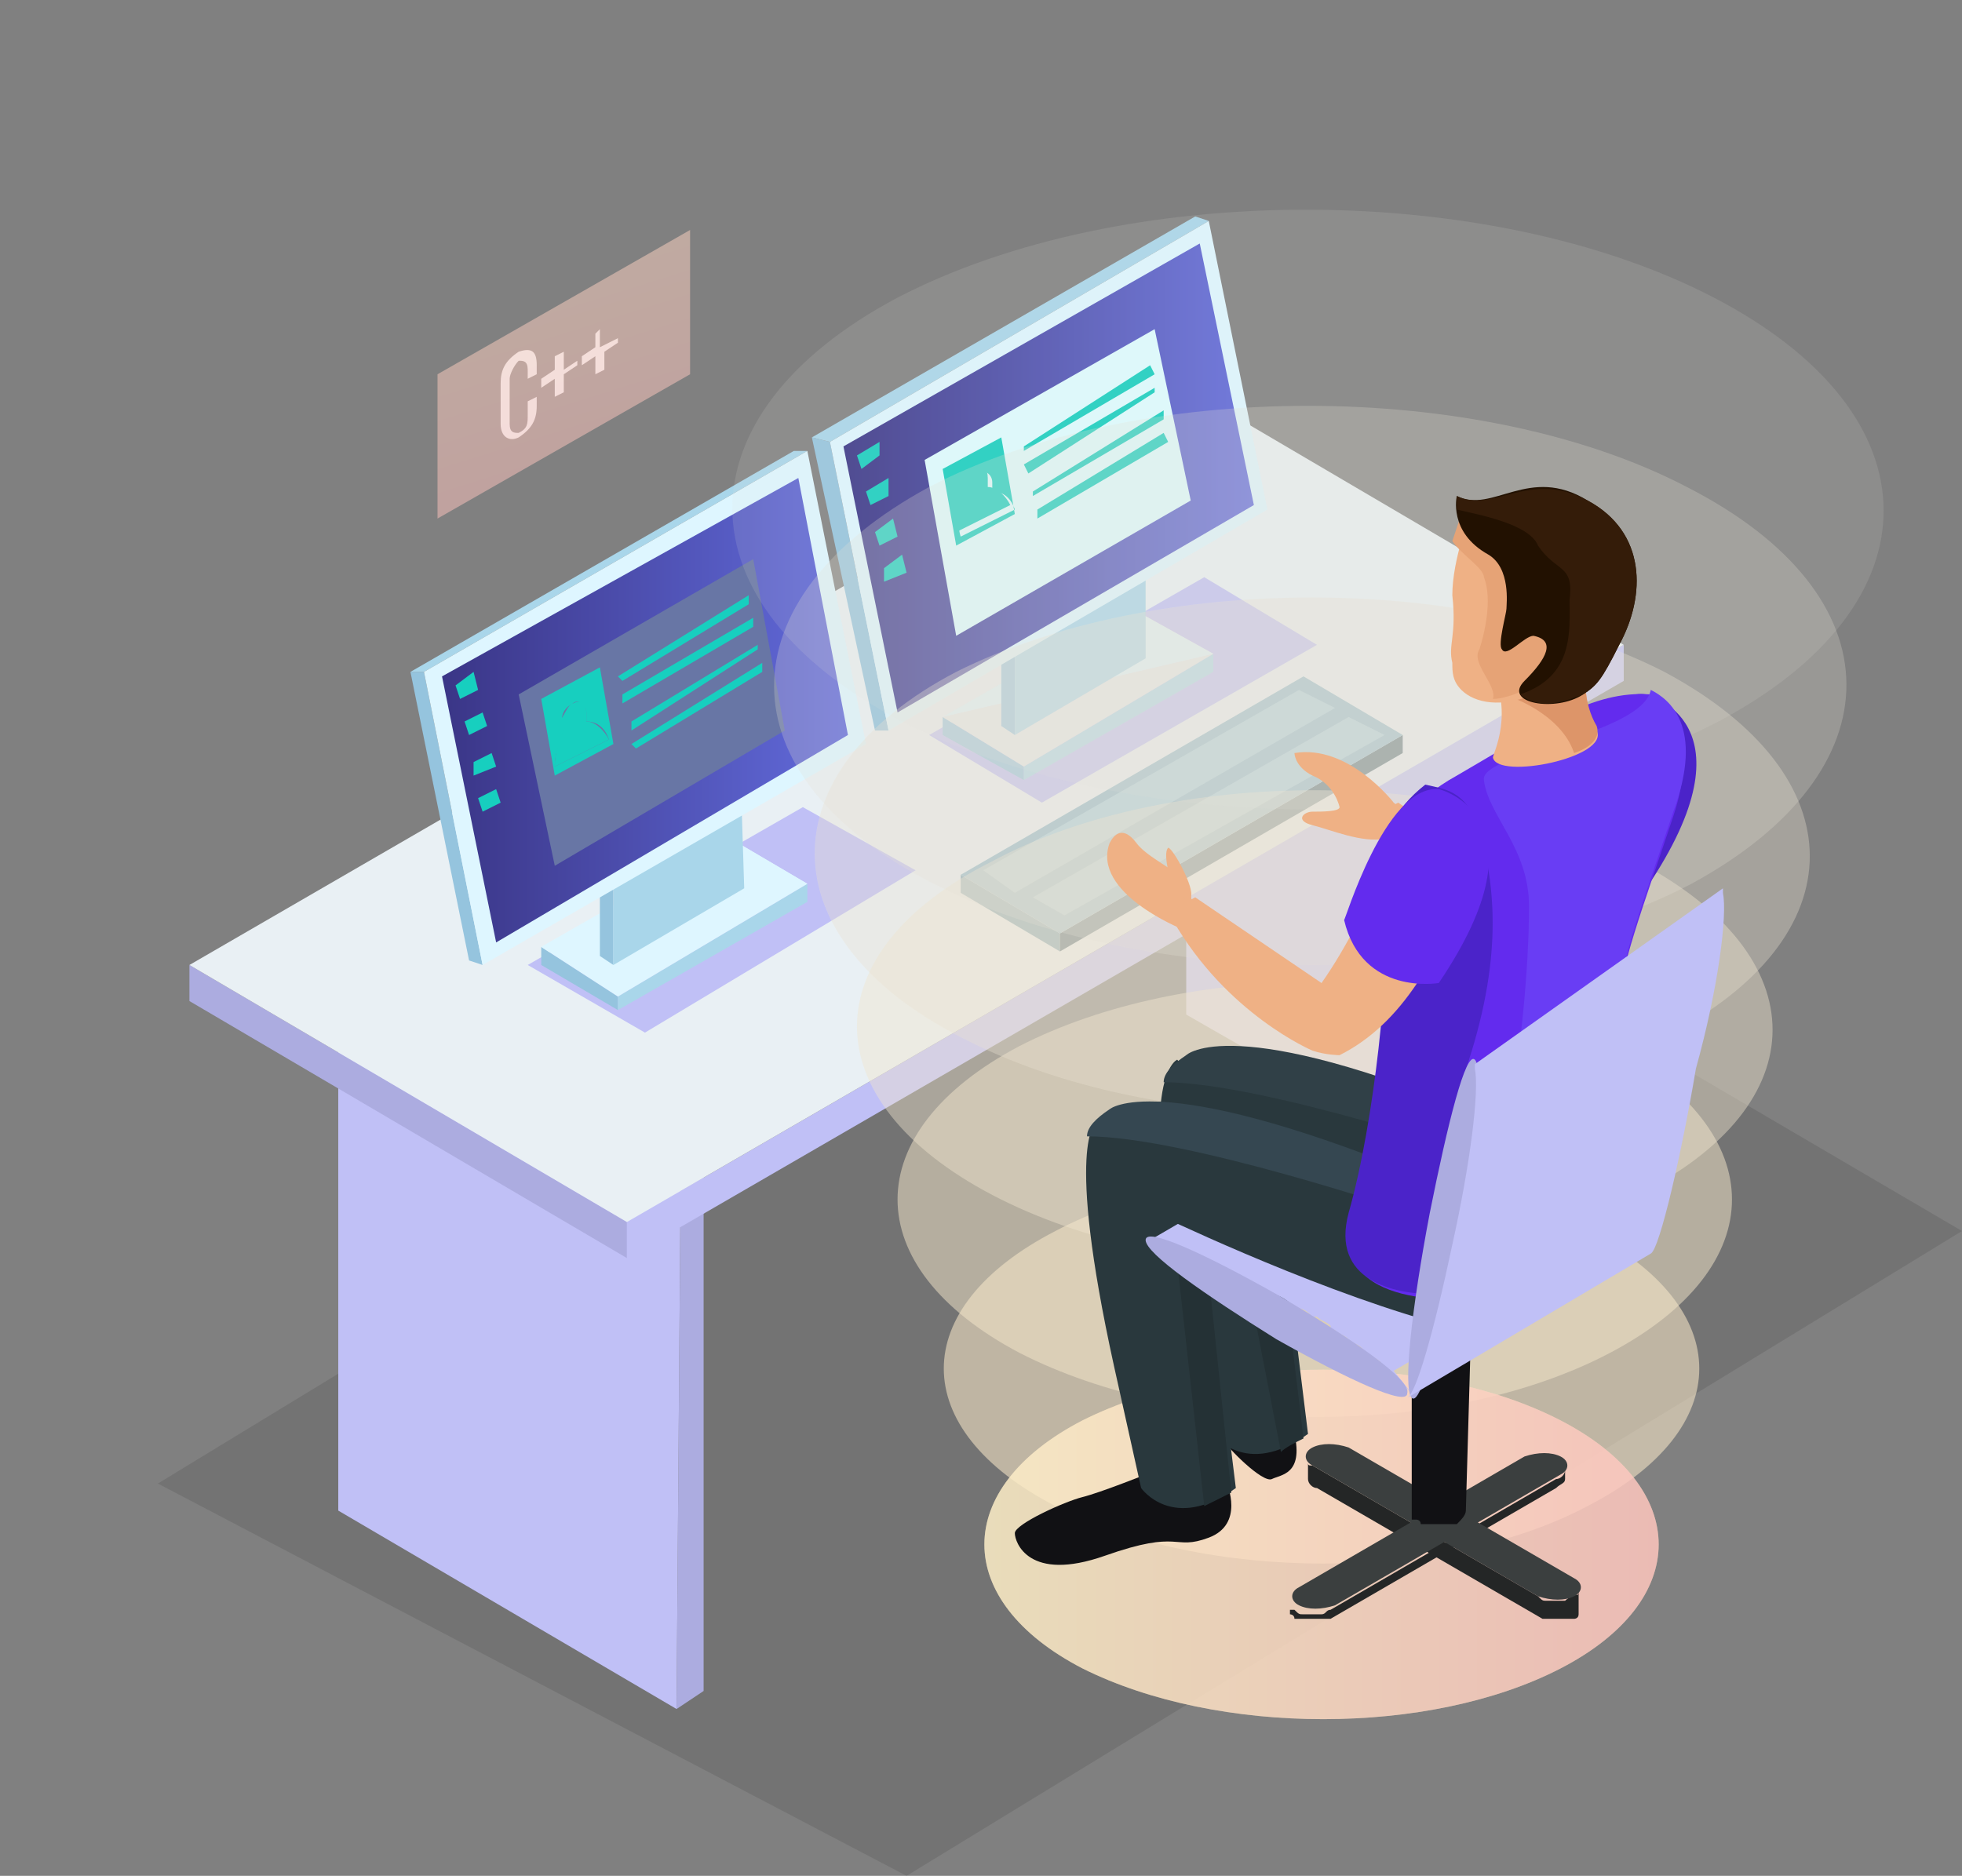 <?xml version="1.0" encoding="UTF-8"?> <!-- Generator: Adobe Illustrator 25.2.3, SVG Export Plug-In . SVG Version: 6.00 Build 0) --> <svg xmlns="http://www.w3.org/2000/svg" xmlns:xlink="http://www.w3.org/1999/xlink" id="Слой_1" x="0px" y="0px" viewBox="0 0 43.5 41.6" style="enable-background:new 0 0 43.5 41.6;" xml:space="preserve"><rect x="0" y="0" width="43.5" height="41.6" fill="#808080" stroke="none"/> <style type="text/css"> .st0{opacity:0.1;enable-background:new ;} .st1{enable-background:new ;} .st2{fill:#E6E6FF;} .st3{fill:#AEB6BC;} .st4{fill:#C0C0F6;} .st5{fill:#ACACE0;} .st6{fill:#E9F0F4;} .st7{fill:#95C4DE;} .st8{fill:#A9D6EA;} .st9{fill:#E6E7EC;} .st10{fill:#DEF6FF;} .st11{fill:#C0C5D1;} .st12{fill:url(#SVGID_1_);} .st13{fill:#DEFCFF;} .st14{fill:#17CFBF;} .st15{fill:url(#SVGID_2_);} .st16{fill:#6876A5;} .st17{opacity:0.5;fill:url(#SVGID_3_);enable-background:new ;} .st18{fill:#82A5B5;} .st19{fill:#5B737E;} .st20{fill:#92B8CA;} .st21{fill:#ABCFDD;} .st22{opacity:0.6;fill:#FFEBC4;enable-background:new ;} .st23{opacity:0.857;} .st24{opacity:0.657;fill:#FAE9C7;enable-background:new ;} .st25{opacity:0.714;} .st26{opacity:0.714;fill:#F5E7CB;enable-background:new ;} .st27{opacity:0.571;} .st28{opacity:0.771;fill:#F0E5CE;enable-background:new ;} .st29{opacity:0.429;} .st30{opacity:0.829;fill:#EBE2D2;enable-background:new ;} .st31{opacity:0.286;} .st32{opacity:0.886;fill:#E6E0D5;enable-background:new ;} .st33{opacity:0.143;} .st34{opacity:0.943;fill:#E1DED9;enable-background:new ;} .st35{opacity:0;} .st36{fill:#DCDCDC;} .st37{opacity:0.6;fill:url(#SVGID_4_);enable-background:new ;} .st38{fill:#EFB185;} .st39{fill:#4B23C9;} .st40{fill:#242626;} .st41{fill:#3B3F3F;} .st42{fill:#111114;} .st43{fill:#29383D;} .st44{fill:#243135;} .st45{fill:#354751;} .st46{fill:#304047;} .st47{fill:#632BEE;} .st48{fill:#693DF4;} .st49{fill:#DD9569;} .st50{fill:#E6A376;} .st51{fill:#221101;} .st52{fill:#341C09;} </style> <g> <polygon class="st0" points="3.5,32.9 20.1,41.6 43.5,27.3 27.8,18.1 "></polygon> <g> <g> <g class="st1"> <g> <polygon class="st2" points="33.8,26.8 34.4,26.5 34.4,13.5 33.9,13.8 "></polygon> </g> <g> <polygon class="st3" points="33.9,13.8 34.4,13.5 26.9,9.2 26.3,9.5 "></polygon> </g> <g> <polygon class="st4" points="26.3,9.5 26.3,22.5 33.8,26.8 33.9,13.8 "></polygon> </g> </g> </g> <g> <g class="st1"> <g> <g> <polygon class="st5" points="15,37.9 15.6,37.5 15.6,24.6 15.1,24.9 "></polygon> </g> </g> <g> <polygon class="st3" points="15.1,24.9 15.6,24.6 8.1,20.2 7.5,20.5 "></polygon> </g> <g> <polygon class="st4" points="7.5,20.5 7.5,33.5 15,37.9 15.1,24.9 "></polygon> </g> </g> </g> <g> <g class="st1"> <g> <polygon class="st5" points="4.2,21.4 4.2,22.2 13.9,27.9 13.9,27.1 "></polygon> </g> <g> <polygon class="st4" points="13.9,27.1 13.9,27.9 36,15.1 36,14.3 "></polygon> </g> <g> <polygon class="st6" points="4.2,21.4 13.9,27.1 36,14.3 26.3,8.6 "></polygon> </g> </g> </g> <g> <g> <g> <polygon class="st4" points="20.6,16.3 23.1,17.8 29.2,14.3 26.7,12.8 "></polygon> </g> </g> <g> <g class="st1"> <g> <polygon class="st7" points="20.9,15.9 20.9,16.3 22.7,17.3 22.7,17 "></polygon> </g> <g> <polygon class="st8" points="22.7,17 22.7,17.3 26.9,14.9 26.9,14.5 "></polygon> </g> <g> <polygon class="st9" points="20.9,15.9 22.7,17 26.9,14.5 25.1,13.5 "></polygon> </g> <g> <polygon class="st10" points="20.9,15.9 26.9,14.5 26.9,14.5 25.1,13.5 "></polygon> </g> </g> <g class="st1"> <g> <polygon class="st7" points="22.5,16.3 22.2,16.1 22.2,12.8 22.5,13 "></polygon> </g> <g> <polygon class="st11" points="22.5,13 22.2,12.8 25.1,11.2 25.4,11.3 "></polygon> </g> <g> <polygon class="st8" points="25.4,11.3 25.4,14.6 22.5,16.3 22.5,13 "></polygon> </g> </g> <polygon class="st7" points="19.7,16.2 19.4,16.2 18,9.7 18.4,9.8 "></polygon> <polygon class="st8" points="18.4,9.8 18,9.7 26.5,4.8 26.8,4.9 "></polygon> <polygon class="st10" points="26.8,4.9 28.1,11.3 19.7,16.2 18.4,9.8 "></polygon> <linearGradient id="SVGID_1_" gradientUnits="userSpaceOnUse" x1="18.7" y1="33.4" x2="27.763" y2="33.4" gradientTransform="matrix(1 0 0 -1 0 44)"> <stop offset="0" style="stop-color:#3A3586"></stop> <stop offset="1" style="stop-color:#626BDC"></stop> </linearGradient> <polygon class="st12" points="26.6,5.4 27.8,11.2 19.9,15.8 18.7,9.9 "></polygon> <polygon class="st13" points="25.6,7.3 26.4,11.1 21.2,14.1 20.5,10.2 "></polygon> <polygon class="st14" points="25.6,8.6 25.6,8.7 22.8,10.5 22.7,10.3 "></polygon> <polygon class="st14" points="25.5,8.1 25.6,8.3 22.7,10 22.7,9.9 "></polygon> <polygon class="st14" points="25.8,9.6 25.9,9.8 23,11.5 23,11.3 "></polygon> <polygon class="st14" points="25.8,9.1 25.8,9.3 22.9,11 22.9,10.9 "></polygon> <polygon class="st14" points="19.5,9.8 19.5,10.1 19.1,10.4 19,10.1 "></polygon> <polygon class="st14" points="19.7,10.6 19.7,11 19.3,11.2 19.2,10.9 "></polygon> <polygon class="st14" points="19.8,11.5 19.9,11.9 19.5,12.1 19.4,11.8 "></polygon> <polygon class="st14" points="20,12.3 20.1,12.7 19.6,12.9 19.6,12.6 "></polygon> <g> <path class="st14" d="M20.9,10.4l1.3-0.7l0.3,1.7l-1.3,0.7L20.9,10.4z M21.3,11.9l1.2-0.6c-0.1-0.3-0.3-0.4-0.5-0.4 c0-0.1,0-0.1,0-0.2c0-0.2-0.2-0.3-0.3-0.2c-0.2,0.1-0.2,0.3-0.2,0.5c0,0.1,0,0.1,0.1,0.2C21.3,11.3,21.2,11.6,21.3,11.9 L21.3,11.9z"></path> </g> <g> <path class="st14" d="M21.6,10.4c0.2-0.1,0.3,0,0.3,0.2c0,0.1,0,0.1,0,0.2c0.2,0,0.4,0.2,0.5,0.4l-1.2,0.6 c0-0.3,0.1-0.6,0.2-0.8c0,0-0.1-0.1-0.1-0.2C21.4,10.7,21.5,10.5,21.6,10.4z"></path> </g> </g> </g> <g> <g> <g> <polygon class="st4" points="11.7,21.4 14.3,22.9 20.3,19.3 17.8,17.9 "></polygon> </g> </g> <g> <g class="st1"> <g> <polygon class="st7" points="12,21 12,21.4 13.7,22.4 13.7,22.1 "></polygon> </g> <g> <polygon class="st8" points="13.7,22.1 13.7,22.4 17.9,20 17.9,19.6 "></polygon> </g> <g> <polygon class="st10" points="12,21 13.7,22.1 17.9,19.6 16.2,18.6 "></polygon> </g> <g> <polygon class="st10" points="12,21 17.9,19.6 17.9,19.6 16.2,18.6 "></polygon> </g> </g> <g class="st1"> <g> <polygon class="st7" points="13.6,21.4 13.3,21.2 13.3,17.9 13.6,18.1 "></polygon> </g> <g> <polygon class="st11" points="13.6,18.1 13.3,17.9 16.1,16.3 16.4,16.5 "></polygon> </g> <g> <g> <polygon class="st8" points="16.4,16.5 16.5,19.7 13.6,21.4 13.6,18.1 "></polygon> </g> </g> </g> <polygon class="st7" points="10.7,21.4 10.4,21.3 9.1,14.9 9.4,14.9 "></polygon> <polygon class="st8" points="9.4,14.9 9.1,14.9 17.6,10 17.9,10 "></polygon> <polygon class="st10" points="17.9,10 19.2,16.5 10.7,21.4 9.4,14.9 "></polygon> <linearGradient id="SVGID_2_" gradientUnits="userSpaceOnUse" x1="9.77" y1="28.25" x2="18.833" y2="28.25" gradientTransform="matrix(1 0 0 -1 0 44)"> <stop offset="0" style="stop-color:#3A3586"></stop> <stop offset="1" style="stop-color:#626BDC"></stop> </linearGradient> <polygon class="st15" points="17.7,10.6 18.8,16.3 11,20.9 9.8,15 "></polygon> <polygon class="st16" points="16.7,12.4 17.4,16.2 12.3,19.2 11.5,15.4 "></polygon> <polygon class="st14" points="16.7,13.7 16.7,13.9 13.8,15.6 13.8,15.4 "></polygon> <polygon class="st14" points="16.6,13.2 16.6,13.4 13.8,15.1 13.7,15 "></polygon> <polygon class="st14" points="16.9,14.7 16.9,14.9 14.1,16.6 14,16.5 "></polygon> <polygon class="st14" points="16.8,14.3 16.8,14.4 14,16.2 14,16 "></polygon> <polygon class="st14" points="10.5,14.9 10.6,15.3 10.2,15.5 10.1,15.2 "></polygon> <polygon class="st14" points="10.7,15.8 10.8,16.1 10.4,16.3 10.3,16 "></polygon> <polygon class="st14" points="10.9,16.7 11,17 10.5,17.2 10.5,16.9 "></polygon> <polygon class="st14" points="11,17.5 11.1,17.8 10.7,18 10.6,17.7 "></polygon> <g> <path class="st14" d="M12,15.5l1.3-0.7l0.3,1.7l-1.3,0.7L12,15.5z M12.3,17l1.2-0.6C13.4,16.1,13.2,16,13,16c0-0.1,0-0.1,0-0.2 c0-0.2-0.2-0.3-0.3-0.2c-0.2,0.1-0.3,0.3-0.2,0.5c0,0.1,0,0.1,0.1,0.2C12.4,16.4,12.3,16.7,12.3,17L12.3,17z"></path> </g> <g> <path class="st14" d="M12.7,15.6c0.2-0.1,0.3,0,0.3,0.2c0,0.1,0,0.1,0,0.2c0.2,0,0.4,0.2,0.5,0.4L12.3,17 c0-0.3,0.1-0.6,0.2-0.8c0,0-0.1-0.1-0.1-0.2C12.5,15.9,12.6,15.6,12.7,15.6z"></path> </g> </g> </g> </g> <g> <g> <g> <path class="st6" d="M11.9,8.1v0.2l-0.2,0.1V8.2C11.7,8,11.6,8,11.5,8c-0.1,0.1-0.2,0.3-0.2,0.4v1c0,0.2,0.1,0.2,0.2,0.2 c0.2-0.1,0.2-0.2,0.2-0.4V8.9l0.2-0.1V9c0,0.3-0.1,0.5-0.4,0.7c-0.2,0.1-0.4,0-0.4-0.3V8.5c0-0.3,0.1-0.5,0.4-0.7 C11.8,7.7,11.9,7.8,11.9,8.1z"></path> <path class="st6" d="M12.5,8.3v0.4l-0.2,0.1V8.4L12,8.6V8.4l0.3-0.2V7.9l0.2-0.1v0.4L12.8,8v0.1L12.5,8.3z"></path> <path class="st6" d="M13.4,7.8v0.4l-0.2,0.1V7.9l-0.3,0.2V7.9l0.3-0.2V7.4l0.1-0.1v0.4l0.4-0.2v0.1L13.4,7.8z"></path> </g> </g> <linearGradient id="SVGID_3_" gradientUnits="userSpaceOnUse" x1="-136.886" y1="-166.219" x2="-136.243" y2="-181.199" gradientTransform="matrix(0.966 -0.259 -0.259 -0.966 98.758 -197.034)"> <stop offset="0" style="stop-color:#FFF2C9"></stop> <stop offset="1" style="stop-color:#FFB7BB"></stop> </linearGradient> <polygon class="st17" points="15.3,5.1 9.7,8.3 9.7,11.5 15.3,8.3 "></polygon> </g> <g> <g class="st1"> <g> <polygon class="st18" points="21.3,19.4 21.3,19.8 23.5,21.1 23.5,20.7 "></polygon> </g> <g> <polygon class="st19" points="23.5,20.7 23.5,21.1 31.1,16.7 31.1,16.3 "></polygon> </g> <g> <polygon class="st20" points="21.3,19.4 23.5,20.7 31.1,16.3 28.9,15 "></polygon> </g> <g> <polygon class="st21" points="21.8,19.3 22.5,19.8 29.6,15.7 28.8,15.3 "></polygon> </g> <g> <polygon class="st21" points="22.9,19.9 23.6,20.3 30.7,16.3 29.9,15.9 "></polygon> </g> </g> </g> <g> <g> <g> <g> <path class="st22" d="M34.6,31.5c2.9,1.5,2.9,4,0,5.5S27,38.5,24,37c-2.9-1.5-2.9-4,0-5.5C27,30,31.7,30,34.6,31.5z"></path> </g> <g class="st23"> <path class="st24" d="M35.2,27.3c3.3,1.7,3.3,4.4,0,6.1c-3.2,1.7-8.5,1.7-11.8,0s-3.3-4.4,0-6.1C26.6,25.6,31.9,25.6,35.2,27.3 z"></path> </g> <g class="st25"> <path class="st26" d="M35.7,23.2c3.6,1.9,3.6,4.9,0,6.8s-9.4,1.9-13.1,0c-3.6-1.9-3.6-4.9,0-6.8C26.3,21.3,32.1,21.3,35.7,23.2 z"></path> </g> <g class="st27"> <path class="st28" d="M36.3,19.1c4,2.1,4,5.4,0,7.4c-3.9,2.1-10.3,2.1-14.3,0s-4-5.4,0-7.4C25.9,17,32.4,17,36.3,19.1z"></path> </g> <g class="st29"> <path class="st30" d="M36.9,14.9c4.3,2.3,4.3,5.9,0,8.1s-11.2,2.3-15.6,0c-4.3-2.2-4.3-5.9-0.1-8.1 C25.6,12.7,32.6,12.7,36.9,14.9z"></path> </g> <g class="st31"> <path class="st32" d="M37.4,10.8c4.7,2.4,4.7,6.3,0.1,8.8c-4.6,2.4-12.1,2.4-16.8,0s-4.7-6.3-0.1-8.8 C25.2,8.4,32.8,8.4,37.4,10.8z"></path> </g> <g class="st33"> <path class="st34" d="M38,6.6c5,2.6,5,6.8,0.1,9.4c-5,2.6-13,2.6-18.1,0c-5-2.6-5-6.8-0.1-9.4C24.9,4,33,4,38,6.6z"></path> </g> <g class="st35"> <path class="st36" d="M38.6,2.5C44,5.3,44,9.8,38.7,12.6s-14,2.8-19.3,0C14,9.8,14,5.3,19.3,2.5C24.5-0.3,33.2-0.3,38.6,2.5z"></path> </g> </g> </g> <g> <linearGradient id="SVGID_4_" gradientUnits="userSpaceOnUse" x1="21.892" y1="9.75" x2="36.842" y2="9.75" gradientTransform="matrix(1 0 0 -1 0 44)"> <stop offset="0" style="stop-color:#FFF2C9"></stop> <stop offset="1" style="stop-color:#FFB7BB"></stop> </linearGradient> <path class="st37" d="M34.6,31.5c2.9,1.5,2.9,4,0,5.5S27,38.5,24,37c-2.9-1.5-2.9-4,0-5.5C27,30,31.7,30,34.6,31.5z"></path> </g> </g> <g> <path class="st38" d="M36.4,15.9c-0.8-0.2-1.4,2.1-2.6,3.8L31,17.8c-0.8,0.4-0.5,0.5-0.5,0.5c1.2,2.1,3.1,2.9,3.1,2.9l0,0 c0.3,0.1,0.6,0.1,0.6,0.1c1.4-0.7,2.2-2.2,2.9-4C37.5,16,36.4,15.9,36.4,15.9z"></path> <path class="st39" d="M36.5,15.4c0,0,2.5,0.6,0,4.3c0,0-1.7,0.3-2.1-1.4C34.4,18.3,35.2,15.2,36.5,15.4z"></path> <path class="st38" d="M30.9,17.8c0,0-1-1.3-2.2-1.1c0,0,0,0.3,0.4,0.5c0.5,0.2,0.6,0.7,0.6,0.7c0,0.1-0.4,0.1-0.6,0.1 s-0.4,0.2,0,0.3c0.4,0.1,1.1,0.4,1.6,0.3C30.8,18.6,31.3,18.1,30.9,17.8z"></path> <path class="st40" d="M34.7,32.6c0,0.1-0.1,0.2-0.2,0.2l-5,2.9c-0.1,0-0.1,0.1-0.2,0.1l0,0c-0.1,0-0.1,0-0.2,0l0,0 c-0.1,0-0.1,0-0.2,0l0,0c-0.1,0-0.1,0-0.2-0.1c0,0,0,0-0.1,0l0,0c0,0,0,0,0-0.1l0,0c0,0,0,0,0-0.1l0,0c0,0,0,0,0-0.1l0,0v0.4l0,0 l0,0l0,0l0,0l0,0l0,0l0,0l0,0l0,0l0,0l0,0l0,0l0,0c0,0,0.1,0,0.1,0.1l0,0l0,0l0,0c0,0,0,0,0.1,0c0,0,0,0,0.1,0l0,0l0,0l0,0 c0,0,0,0,0.1,0c0,0,0,0,0.1,0c0,0,0,0,0.1,0c0,0,0,0,0.1,0c0,0,0,0,0.1,0h0.1l5-2.9c0.1-0.1,0.2-0.1,0.2-0.2V32.6z"></path> <path class="st40" d="M35,35.3L35,35.3C35,35.3,35,35.4,35,35.3C35,35.4,35,35.4,35,35.3C35,35.4,34.9,35.4,35,35.3L35,35.3 L35,35.3c-0.1,0.1-0.2,0.1-0.3,0.2l0,0c-0.1,0-0.1,0-0.2,0l0,0c-0.1,0-0.1,0-0.2,0l0,0c-0.1,0-0.1,0-0.2-0.1l-5-2.9 c-0.1,0-0.1,0-0.1-0.1v0.4c0,0.1,0.1,0.2,0.2,0.2l5,2.9h0.1c0,0,0,0,0.1,0l0,0l0,0l0,0c0,0,0,0,0.1,0c0,0,0,0,0.1,0c0,0,0,0,0.1,0 l0,0l0,0l0,0c0,0,0,0,0.1,0c0,0,0,0,0.1,0l0,0l0,0l0,0c0,0,0.1,0,0.1-0.1l0,0l0,0l0,0l0,0l0,0l0,0l0,0l0,0l0,0l0,0l0,0l0,0l0,0 L35,35.3L35,35.3L35,35.3z"></path> <g> <path class="st41" d="M34.9,35c0.2,0.1,0.2,0.3,0,0.4c-0.2,0.1-0.5,0.1-0.8,0l-5-2.9c-0.2-0.1-0.2-0.3,0-0.4 c0.2-0.1,0.5-0.1,0.8,0L34.9,35z"></path> </g> <path class="st42" d="M26.3,30.3c0,0-0.6,0.2-0.4,0.6c0.2,0.3,1.1,0.8,1.2,1c0.1,0.2,0.9,1,1.1,0.9c0.2-0.1,0.7-0.1,0.5-1 C28.5,30.7,27.2,30.1,26.3,30.3z"></path> <path class="st43" d="M26.1,23.5c0,0-1,0.4,0.2,5.6c0.6,2.7,0.6,2.7,0.6,2.7s0.7,1,2.1,0l-0.7-5.7L26.1,23.5z"></path> <path class="st42" d="M27.2,32.9c0,0,0.4,0.9-0.4,1.2s-0.6-0.2-2.3,0.4c-1.7,0.6-2-0.3-2-0.5s1.1-0.7,1.5-0.8s1.4-0.5,1.4-0.5 l1.8-0.1V32.9z"></path> <path class="st43" d="M24.3,24.9c0,0-0.7,0.4,0.4,5.4c0.6,2.7,0.6,2.7,0.6,2.7s0.7,1,2.1,0l-0.7-5.7L24.3,24.9z"></path> <path class="st44" d="M26.8,28.3L26.1,28l0.6,5.4c0.2-0.1,0.4-0.2,0.6-0.3L26.8,28.3z"></path> <path class="st44" d="M28.6,29.4l-0.9-0.8l0.7,3.6c0.1-0.1,0.3-0.2,0.5-0.3L28.6,29.4z"></path> <g> <path class="st41" d="M28.8,35.2c-0.2,0.1-0.2,0.3,0,0.4c0.2,0.1,0.5,0.1,0.8,0l5-2.9c0.2-0.1,0.2-0.3,0-0.4 c-0.2-0.1-0.5-0.1-0.8,0L28.8,35.2z"></path> </g> <g> <path class="st42" d="M32.6,30L32.6,30L32.6,30L32.6,30c0-0.1-0.1-0.2-0.2-0.3c-0.3-0.1-0.7-0.1-0.9,0c-0.1,0.1-0.2,0.2-0.2,0.3 l0,0l0,0v3.7l0,0l0,0l0,0l0,0l0,0l0,0l0,0l0,0l0,0l0,0c0,0,0,0,0.1,0l0,0l0,0c0,0,0.1,0,0.1,0.1c0,0,0,0,0.1,0l0,0l0,0h0.1 c0,0,0,0,0.1,0l0,0l0,0l0,0c0,0,0,0,0.1,0c0,0,0,0,0.1,0c0,0,0,0,0.1,0l0,0l0,0l0,0h0.1h0.1c0.1-0.1,0.2-0.2,0.2-0.3L32.6,30z M31.5,30.3L31.5,30.3L31.5,30.3L31.5,30.3z M31.4,30.1L31.4,30.1L31.4,30.1L31.4,30.1z M31.4,30.2L31.4,30.2L31.4,30.2 L31.4,30.2z"></path> </g> <path class="st4" d="M31.2,30.8L31.2,30.8L31.2,30.8c-0.1-0.1-0.1-0.1-0.1-0.1s0,0-0.1-0.1l0,0c0,0-0.1-0.1-0.2-0.2l0,0 c-0.1,0-0.1-0.1-0.2-0.2l0,0c-0.1-0.1-0.2-0.1-0.3-0.2c0,0,0,0-0.1-0.1s-0.2-0.1-0.3-0.2l0,0c-0.1-0.1-0.2-0.1-0.3-0.2 c0,0-0.1,0-0.1-0.1c-0.1-0.1-0.2-0.1-0.3-0.2c0,0,0,0-0.1,0C29,29.1,28.9,29,28.7,29c0,0-0.1,0-0.1-0.1c-0.1-0.1-0.3-0.2-0.4-0.2 c-0.2-0.1-0.4-0.2-0.6-0.3l0,0c-0.2-0.1-0.3-0.2-0.5-0.3l0,0c-0.2-0.1-0.3-0.2-0.5-0.2l0,0c-0.1-0.1-0.3-0.1-0.4-0.2l0,0 c-0.1,0-0.2-0.1-0.2-0.1l0,0c-0.1,0-0.1,0-0.2-0.1l0,0h-0.1c0,0,0,0-0.1,0l0,0c0,0,0,0-0.1,0l0,0l0,0l0,0l5.5-3.2l0,0l0,0l0,0l0,0 l0,0l0,0l0,0l0,0l0,0l0,0l0,0h0.1l0,0l0,0c0.1,0,0.1,0,0.2,0.1l0,0c0.1,0,0.2,0.1,0.2,0.1l0,0l0,0c0.1,0.1,0.3,0.1,0.4,0.2 c0,0,0,0,0.1,0c0.1,0.1,0.3,0.1,0.4,0.2c0,0,0,0,0.1,0c0.2,0.1,0.3,0.2,0.5,0.3c0,0,0,0,0.1,0c0.2,0.1,0.4,0.2,0.6,0.3 c0.1,0.1,0.3,0.2,0.4,0.2c0,0,0.1,0,0.1,0.1c0.1,0.1,0.2,0.2,0.4,0.2c0,0,0,0,0.1,0c0.1,0.1,0.2,0.1,0.3,0.2c0,0,0.1,0,0.1,0.1 c0.1,0.1,0.2,0.1,0.3,0.2c0,0,0,0,0.1,0c0.1,0.1,0.2,0.1,0.2,0.2c0,0,0.1,0,0.1,0.1c0.1,0.1,0.2,0.1,0.2,0.2l0,0 c0.1,0,0.1,0.1,0.2,0.1l0,0c0.1,0.1,0.1,0.1,0.2,0.1l0,0l0,0l0,0l0,0l0,0l0,0l0,0l0,0l0,0l0,0l0,0l0,0l0,0l0,0l0,0l0,0l0,0l0,0 l0,0l0,0l0,0l0,0l0,0l-5.5,3.2C31.3,30.9,31.3,30.9,31.2,30.8C31.3,30.9,31.3,30.9,31.2,30.8L31.2,30.8z"></path> <g> <path class="st5" d="M28.3,28.7c-1.6-0.9-2.9-1.5-2.9-1.2s1.3,1.2,2.9,2.2c1.6,0.9,2.9,1.5,2.9,1.2C31.3,30.6,30,29.7,28.3,28.7z "></path> </g> <path class="st43" d="M36.2,26.3c0,0-0.2,2.6-3,1.8c-2.8-0.8-4.8-1.5-4.8-1.5s-3.6-2.5-2.2-3.1C26.2,23.5,27.5,22.2,36.2,26.3z"></path> <path class="st43" d="M36.2,26.3c0,0-0.2,2.6-3,1.8c-2.8-0.8-4.8-1.5-4.8-1.5s-3.6-2.5-2.2-3.1C26.2,23.5,27.5,22.2,36.2,26.3z"></path> <path class="st43" d="M34.7,27.5c0,0-0.2,2.6-3,1.8c-2.8-0.8-6.1-2.4-6.1-2.4s-2.3-1.6-0.9-2.2C24.6,24.6,26,23.3,34.7,27.5z"></path> <path class="st45" d="M24.6,24.6c-0.3,0.2-0.5,0.4-0.5,0.6c2.2,0,7.2,1.7,7.2,1.7V26C25.6,23.7,24.6,24.6,24.6,24.6z"></path> <path class="st46" d="M26.3,23.4c-0.3,0.2-0.5,0.4-0.5,0.6c2.2,0,7.2,1.7,7.2,1.7v-0.9C27.3,22.4,26.3,23.4,26.3,23.4z"></path> <path class="st47" d="M36.6,15.4c0,0,1.2,0.6,0.5,2.7s-1.2,3.4-1.2,4.2s0.3,3.4,0.4,3.9c0,0,0.2,1.7-3.7,2.6c0,0-3.2,0.3-2.6-1.8 s0.8-5.5,0.8-6.3c-0.1-0.8-0.5-2.4,1.5-3.5C34.2,16.1,35.3,15.3,36.6,15.4z"></path> <path class="st39" d="M30.7,20.6c0.1,0.8-0.2,4.2-0.8,6.3c-0.4,1.5,1,1.8,1.9,1.8c0.3-0.9-0.1-2.6,0.6-4.7 c0.9-2.5,0.8-4.2,0.4-5.6c-0.3-0.9-0.8-0.9-1.2-1C30.2,18.5,30.6,19.9,30.7,20.6z"></path> <path class="st48" d="M36.3,26.1c-0.2-0.5-0.4-3.1-0.4-3.9s0.5-2.1,1.2-4.2c0.7-1.9-0.1-2.5-0.5-2.7c-0.2,1-3.8,1.4-3.7,2 c0.1,0.8,1,1.5,1,2.8c0,1.4-0.2,3.3-0.4,4.3c-0.2,0.9-0.2,3,0,3.9C36.4,27.5,36.3,26.1,36.3,26.1z"></path> <g> <path class="st38" d="M35.2,14.4c0,0-0.2,1.1,0.2,1.8c0.3,0.6-2.2,1.1-2.3,0.6c0-0.1,0.5-1-0.1-2.1C32.7,14,35.2,14.4,35.2,14.4z "></path> <path class="st49" d="M35.4,16.1c-0.3-0.5-0.3-1.2-0.2-1.6l-1.9,0.9l0,0c0.1,0,1.3,0.4,1.6,1.3C35.2,16.6,35.5,16.4,35.4,16.1z"></path> <path class="st38" d="M32.6,11.4c0,0-0.4,1-0.4,1.8c0.1,0.9-0.1,1.1,0,1.5c0,0.2,0,0.4,0.2,0.6c0.3,0.3,0.9,0.4,1.6,0.1 c1-0.3,2-1.6,1.6-2.8C35.2,11.5,34,10.5,32.6,11.4z"></path> <path class="st50" d="M35.5,13.9c-0.4-1.1-1.3-2.3-1.3-2.4c0,0-0.3-0.2-0.7-0.5c-0.3,0-0.7,0.1-1.1,0.4c0,0-0.1,0.3-0.2,0.6 c0.2,0.3,0.7,0.6,0.7,0.8c0.2,0.5,0,1.3-0.1,1.6c-0.2,0.3,0.4,0.8,0.3,1.1l0,0c0.2,0,0.5-0.1,0.7-0.2 C34.6,15.3,35.3,14.7,35.5,13.9z"></path> <path class="st51" d="M32.3,11c0,0-0.2,0.8,0.7,1.3c0.5,0.3,0.4,1.1,0.4,1.2c0,0.1-0.2,0.8-0.1,0.9c0.1,0.2,0.5-0.3,0.7-0.3 c0.5,0.1,0.3,0.5-0.2,1s0.7,0.7,1.3,0.3c0.3-0.2,0.4-0.3,0.8-1.1c0.6-1.1,0.6-2.5-0.7-3.2C33.9,10.3,33.1,11.4,32.3,11z"></path> <path class="st52" d="M35.1,15.4c0.3-0.2,0.4-0.3,0.8-1.1c0.6-1.1,0.6-2.5-0.7-3.2s-2.1,0.3-2.9-0.1c0,0,0,0.1,0,0.3 c0.4,0.1,1.6,0.3,1.8,0.8c0.4,0.6,0.8,0.4,0.7,1.2c0,0.7,0.1,1.7-1.1,2.1C34.2,15.8,34.8,15.5,35.1,15.4z"></path> </g> <g> <g> <g> <path class="st5" d="M32.7,23.5c-0.2-0.2-0.6,1.4-1,3.4c-0.4,2.1-0.6,3.9-0.4,4.1s0.6-1.4,1-3.4C32.7,25.5,32.9,23.7,32.7,23.5 z"></path> </g> </g> <path class="st4" d="M38.2,19.8L38.2,19.8C38.2,19.7,38.2,19.7,38.2,19.8c0-0.1,0-0.1,0-0.1l0,0l0,0l0,0l0,0l0,0l0,0l0,0l0,0l0,0 l0,0l0,0l0,0l0,0l0,0l0,0l0,0l0,0l0,0l0,0l0,0l0,0l0,0l0,0l-5.5,3.9l0,0l0,0l0,0l0,0l0,0l0,0l0,0l0,0l0,0l0,0l0,0l0,0l0,0l0,0 l0,0l0,0l0,0l0,0c0,0,0,0,0,0.1c0.1,0.5-0.1,2.1-0.5,3.9c-0.4,1.9-0.8,3.3-1,3.4l5.4-3.2c0.2-0.1,0.7-2.3,1-4.1 C38.1,21.9,38.3,20.3,38.2,19.8z"></path> </g> <g> <path class="st38" d="M26.2,20.6c0,0-2-0.8-1.6-1.9c0.1-0.2,0.3-0.4,0.6,0c0.3,0.4,1.2,0.7,1.2,1.1 C26.4,19.9,26.6,20.9,26.2,20.6z"></path> <path class="st38" d="M31.9,18c-0.8-0.2-1.4,2.1-2.6,3.8l-2.8-1.9c-0.8,0.4-0.5,0.5-0.5,0.5c1.2,2.1,3.1,2.9,3.1,2.9l0,0 c0.3,0.1,0.6,0.1,0.6,0.1c1.4-0.7,2.2-2.2,2.9-4C32.9,18.2,31.9,18,31.9,18z"></path> <path class="st47" d="M31.9,17.5c0,0,2.5,0.6,0,4.3c0,0-1.7,0.3-2.1-1.4C29.8,20.5,30.7,17.4,31.9,17.5z"></path> <path class="st38" d="M25.9,19.3c0,0-0.1-0.4,0-0.5c0.1,0,0.6,0.9,0.5,1.1C26.3,20.2,25.9,19.3,25.9,19.3z"></path> </g> </g> </g> </svg> 